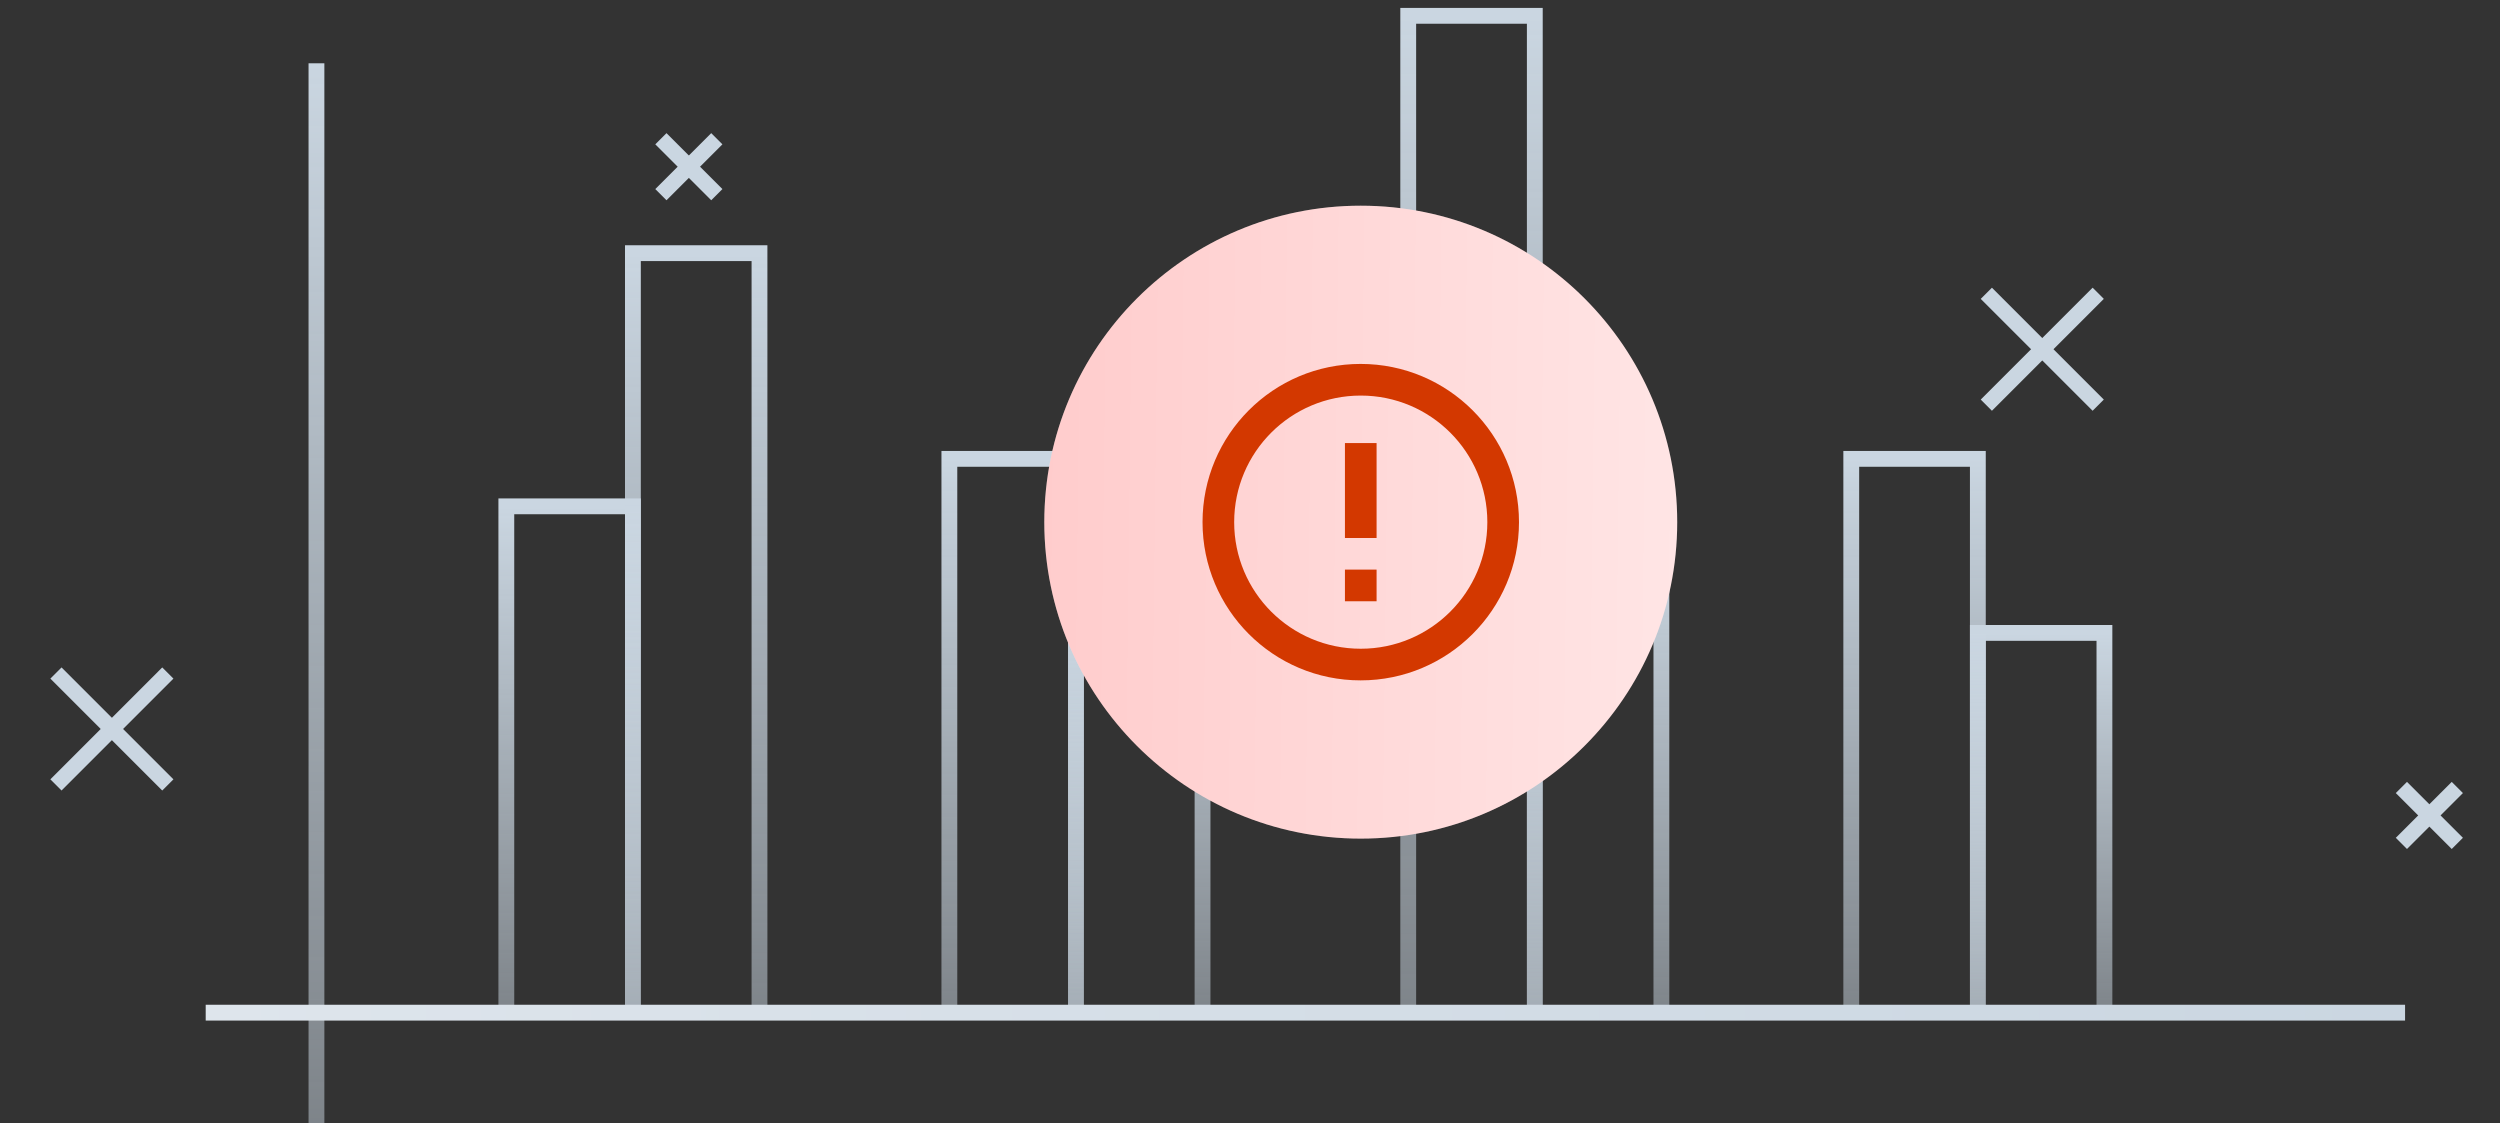 <svg width="158" height="71" viewBox="0 0 158 71" fill="none" xmlns="http://www.w3.org/2000/svg">
<rect x="0" y="0" width="158" height="71" fill="#333333" stroke="none"/>
<path d="M3.536 42.535L10.607 49.607" stroke="#CAD6E1"/>
<path d="M10.607 42.535L3.536 49.607" stroke="#CAD6E1"/>
<path d="M45.303 8.768L41.768 12.303" stroke="#CAD6E1"/>
<path d="M45.303 12.303L41.768 8.768" stroke="#CAD6E1"/>
<path d="M155.303 49.768L151.768 53.303" stroke="#CAD6E1"/>
<path d="M155.303 53.303L151.768 49.768" stroke="#CAD6E1"/>
<path d="M132.607 18.535L125.536 25.607" stroke="#CAD6E1"/>
<path d="M132.607 25.607L125.536 18.536" stroke="#CAD6E1"/>
<path d="M40 64V32H32V64" stroke="url(#paint0_linear_2327_87193)"/>
<path d="M48 64V16H40V64" stroke="url(#paint1_linear_2327_87193)"/>
<path d="M97 64V1H89V64" stroke="url(#paint2_linear_2327_87193)"/>
<path d="M125 64V29H117V64" stroke="url(#paint3_linear_2327_87193)"/>
<path d="M76 64V35H68V64" stroke="url(#paint4_linear_2327_87193)"/>
<path d="M133 64V40H125V64" stroke="url(#paint5_linear_2327_87193)"/>
<path d="M105 64V35H97V64" stroke="url(#paint6_linear_2327_87193)"/>
<path d="M68 64V29H60V64" stroke="url(#paint7_linear_2327_87193)"/>
<circle cx="86" cy="33" r="20" fill="white"/>
<circle cx="86" cy="33" r="20" fill="url(#paint8_linear_2327_87193)"/>
<path d="M85 36H87V38H85V36ZM85 28H87V34H85V28ZM85.99 23C80.47 23 76 27.48 76 33C76 38.52 80.47 43 85.99 43C91.52 43 96 38.52 96 33C96 27.48 91.52 23 85.99 23ZM86 41C81.58 41 78 37.42 78 33C78 28.58 81.58 25 86 25C90.42 25 94 28.58 94 33C94 37.42 90.42 41 86 41Z" fill="#D33800"/>
<path d="M20 4L20 71" stroke="url(#paint9_linear_2327_87193)"/>
<path d="M152 64L13 64" stroke="url(#paint10_linear_2327_87193)"/>
<defs>
<linearGradient id="paint0_linear_2327_87193" x1="36" y1="32" x2="36" y2="64" gradientUnits="userSpaceOnUse">
<stop stop-color="#CAD6E1"/>
<stop offset="1" stop-color="#CAD6E1" stop-opacity="0.5"/>
</linearGradient>
<linearGradient id="paint1_linear_2327_87193" x1="44" y1="16" x2="44" y2="64" gradientUnits="userSpaceOnUse">
<stop stop-color="#CAD6E1"/>
<stop offset="1" stop-color="#CAD6E1" stop-opacity="0.5"/>
</linearGradient>
<linearGradient id="paint2_linear_2327_87193" x1="93" y1="1" x2="93" y2="64" gradientUnits="userSpaceOnUse">
<stop stop-color="#CAD6E1"/>
<stop offset="1" stop-color="#CAD6E1" stop-opacity="0.5"/>
</linearGradient>
<linearGradient id="paint3_linear_2327_87193" x1="121" y1="29" x2="121" y2="64" gradientUnits="userSpaceOnUse">
<stop stop-color="#CAD6E1"/>
<stop offset="1" stop-color="#CAD6E1" stop-opacity="0.5"/>
</linearGradient>
<linearGradient id="paint4_linear_2327_87193" x1="72" y1="35" x2="72" y2="64" gradientUnits="userSpaceOnUse">
<stop stop-color="#CAD6E1"/>
<stop offset="1" stop-color="#CAD6E1" stop-opacity="0.5"/>
</linearGradient>
<linearGradient id="paint5_linear_2327_87193" x1="129" y1="40" x2="129" y2="64" gradientUnits="userSpaceOnUse">
<stop stop-color="#CAD6E1"/>
<stop offset="1" stop-color="#CAD6E1" stop-opacity="0.5"/>
</linearGradient>
<linearGradient id="paint6_linear_2327_87193" x1="101" y1="35" x2="101" y2="64" gradientUnits="userSpaceOnUse">
<stop stop-color="#CAD6E1"/>
<stop offset="1" stop-color="#CAD6E1" stop-opacity="0.5"/>
</linearGradient>
<linearGradient id="paint7_linear_2327_87193" x1="64" y1="29" x2="64" y2="64" gradientUnits="userSpaceOnUse">
<stop stop-color="#CAD6E1"/>
<stop offset="1" stop-color="#CAD6E1" stop-opacity="0.5"/>
</linearGradient>
<linearGradient id="paint8_linear_2327_87193" x1="66" y1="4.687" x2="107.471" y2="5.177" gradientUnits="userSpaceOnUse">
<stop stop-color="#FF0000" stop-opacity="0.2"/>
<stop offset="1" stop-color="#FF0000" stop-opacity="0.1"/>
</linearGradient>
<linearGradient id="paint9_linear_2327_87193" x1="20.5" y1="4" x2="20.5" y2="71" gradientUnits="userSpaceOnUse">
<stop stop-color="#CAD6E1"/>
<stop offset="1" stop-color="#CAD6E1" stop-opacity="0.5"/>
</linearGradient>
<linearGradient id="paint10_linear_2327_87193" x1="152" y1="64.5" x2="13" y2="64.5" gradientUnits="userSpaceOnUse">
<stop stop-color="#CAD6E1"/>
<stop offset="1" stop-color="#DEE5EC"/>
</linearGradient>
</defs>
</svg>
